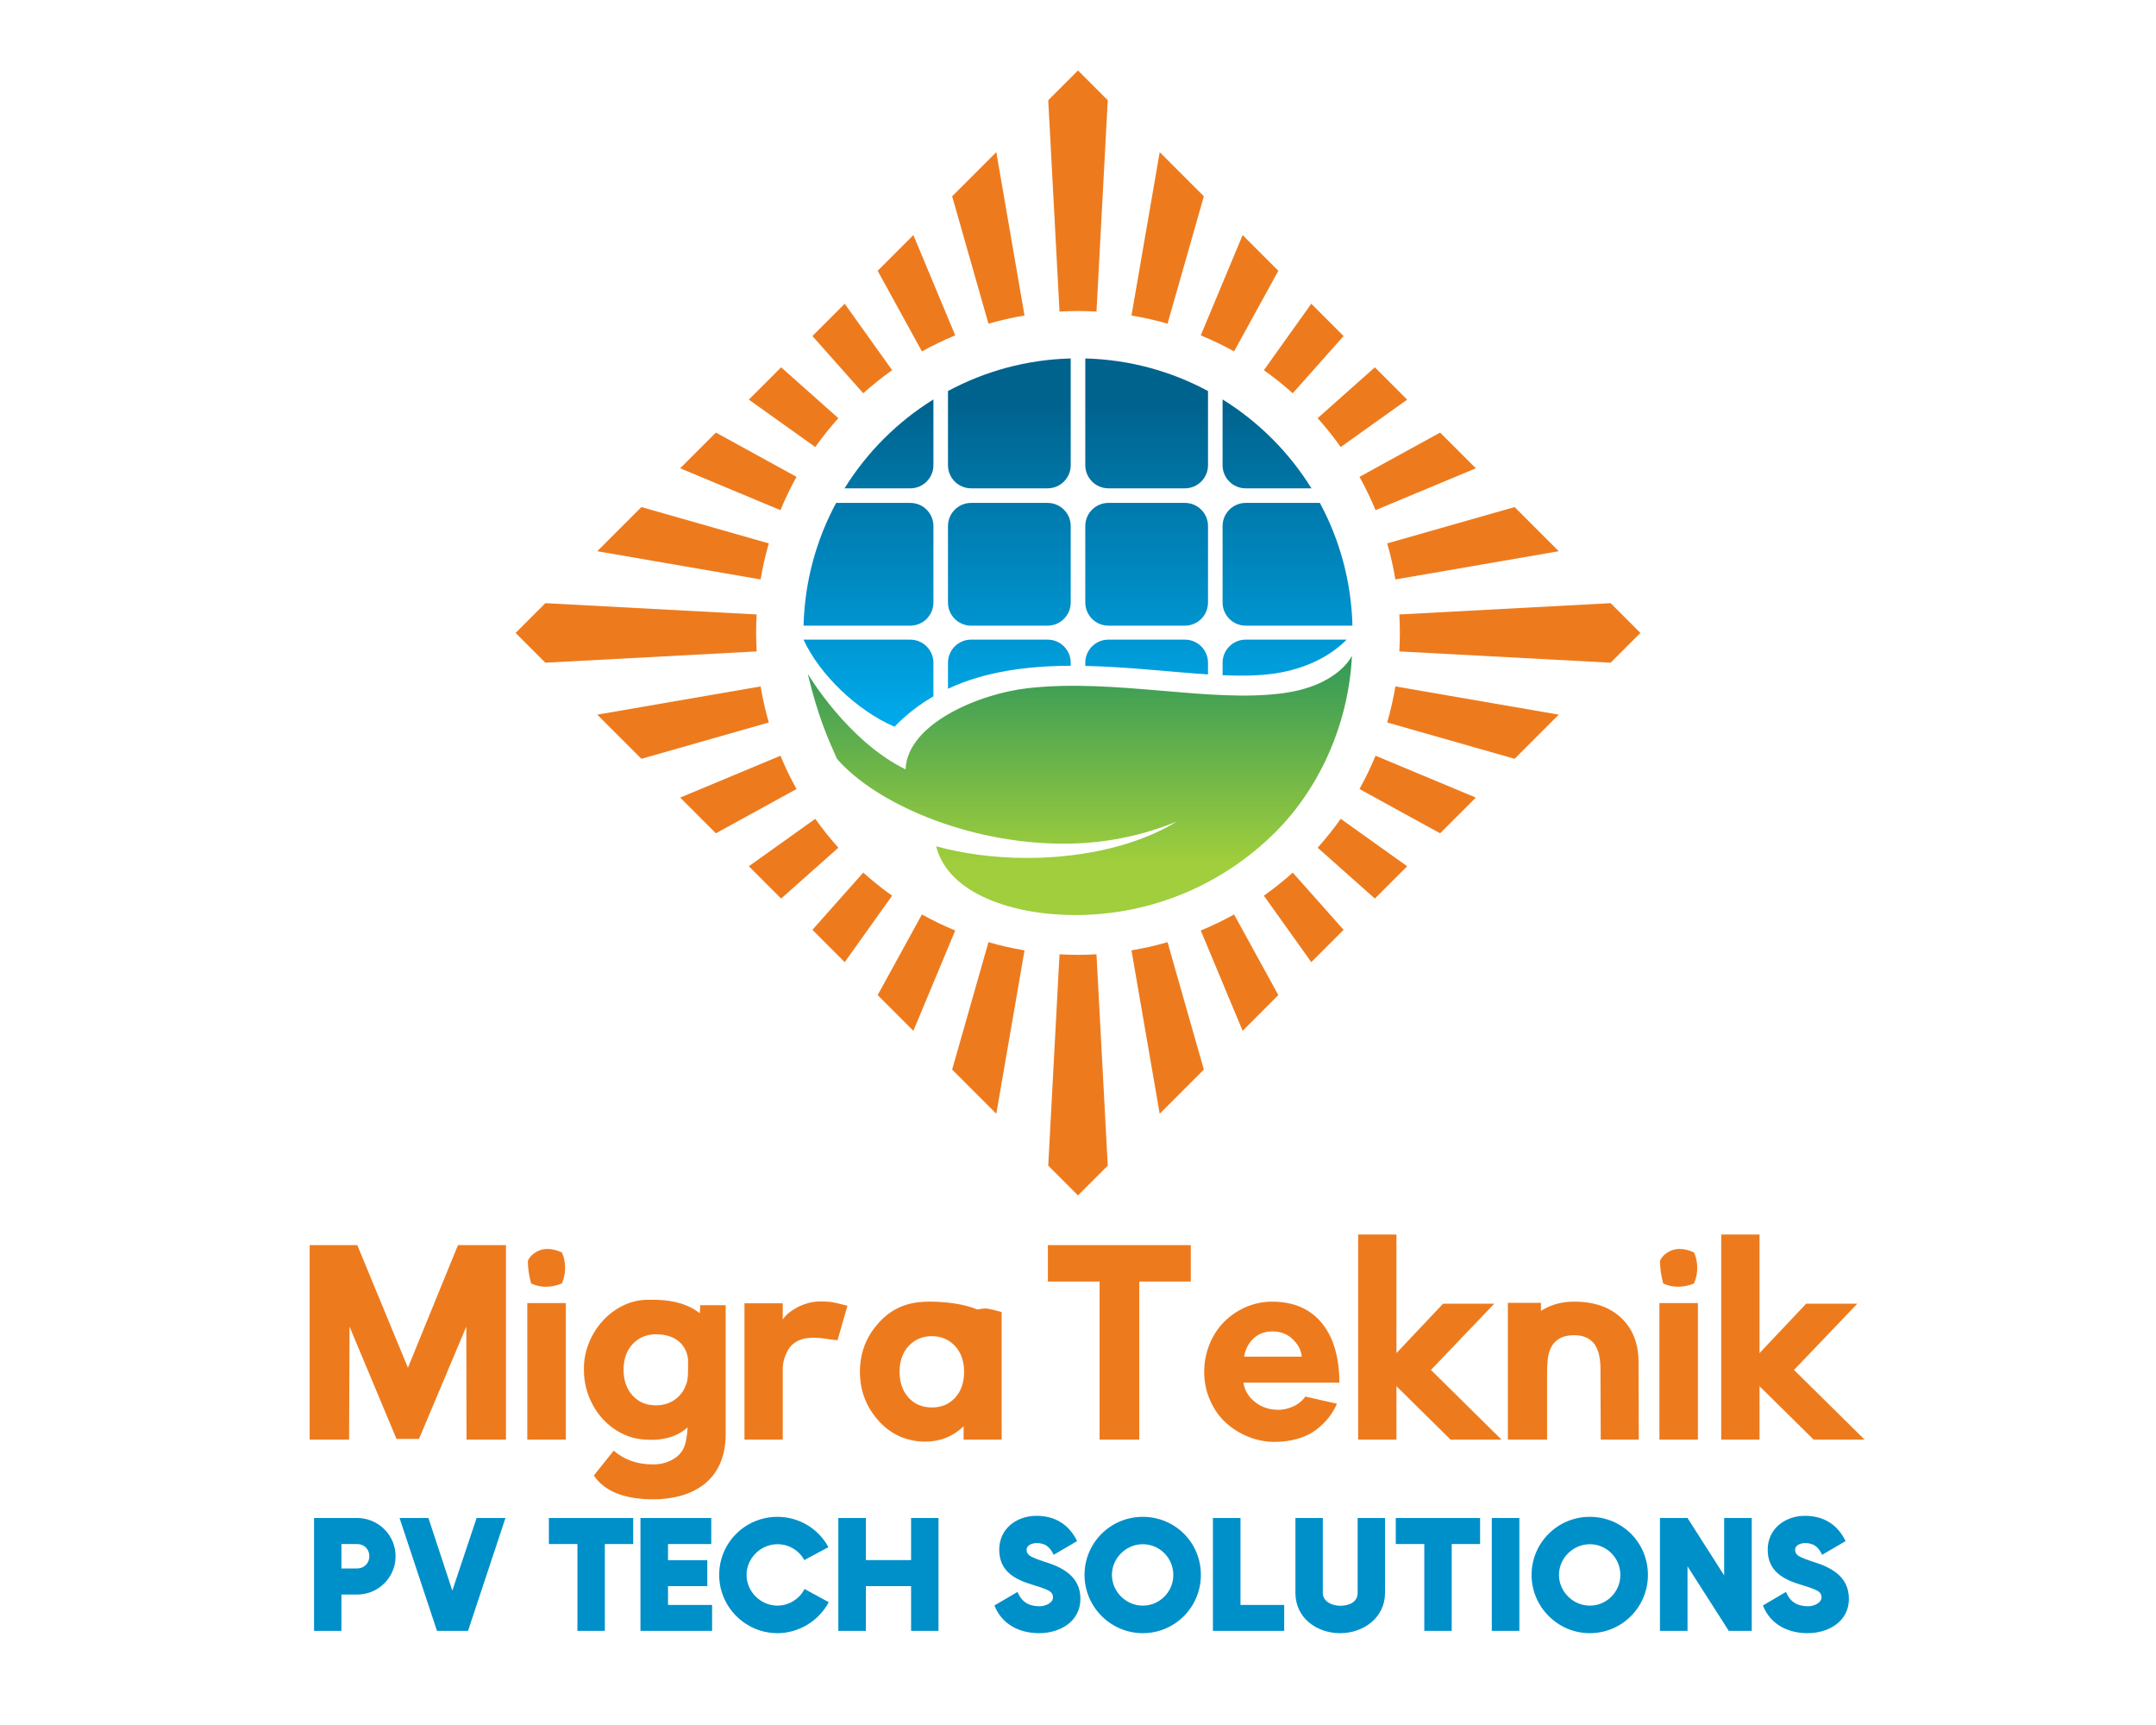 <?xml version="1.0" encoding="UTF-8" standalone="no"?>
<svg xmlns="http://www.w3.org/2000/svg" xmlns:xlink="http://www.w3.org/1999/xlink" version="1.1" width="1280" height="1024" viewBox="0 0 1280 1024" xml:space="preserve">
<desc>Created with Fabric.js 4.4.0</desc>
<defs>
</defs>
<g transform="matrix(1 0 0 1 640 512)" id="background-logo">
<rect style="stroke: none; stroke-width: 0; stroke-dasharray: none; stroke-linecap: butt; stroke-dashoffset: 0; stroke-linejoin: miter; stroke-miterlimit: 4; fill: rgb(255,255,255); fill-opacity: 0; fill-rule: nonzero; opacity: 1;" paint-order="stroke" x="-640" y="-512" rx="0" ry="0" width="1280" height="1024"></rect>
</g>
<g transform="matrix(2.348 0 0 2.348 640 375.726)" id="logo-logo">
<g style="" paint-order="stroke">
		<g transform="matrix(0.393 0 0 -0.393 -111.725 0)">
<path style="stroke: none; stroke-width: 1; stroke-dasharray: none; stroke-linecap: butt; stroke-dashoffset: 0; stroke-linejoin: miter; stroke-miterlimit: 4; fill: rgb(237,123,30); fill-rule: nonzero; opacity: 1;" paint-order="stroke" transform=" translate(77.204, 0)" d="M 0 0 C 0 3.993 0.125 7.956 0.349 11.893 L -135.607 19.15 L -154.757 0 L -135.607 -19.15 L 0.349 -11.894 C 0.125 -7.956 0 -3.993 0 0" stroke-linecap="round"></path>
</g>
		<g transform="matrix(0.393 0 0 -0.393 -57.076 -71.912)">
<path style="stroke: none; stroke-width: 1; stroke-dasharray: none; stroke-linecap: butt; stroke-dashoffset: 0; stroke-linejoin: miter; stroke-miterlimit: 4; fill: rgb(237,123,30); fill-rule: nonzero; opacity: 1;" paint-order="stroke" transform=" translate(25.649, -13.951)" d="M 0 0 L -30.512 42.751 L -51.298 21.964 L -18.583 -14.849 C -12.683 -9.557 -6.482 -4.594 0 0" stroke-linecap="round"></path>
</g>
		<g transform="matrix(0.393 0 0 -0.393 -22.672 -99.868)">
<path style="stroke: none; stroke-width: 1; stroke-dasharray: none; stroke-linecap: butt; stroke-dashoffset: 0; stroke-linejoin: miter; stroke-miterlimit: 4; fill: rgb(237,123,30); fill-rule: nonzero; opacity: 1;" paint-order="stroke" transform=" translate(23.282, -49.915)" d="M 0 0 L -18.157 105.098 L -46.565 76.689 L -23.2 -5.267 C -15.637 -3.08 -7.894 -1.32 0 0" stroke-linecap="round"></path>
</g>
		<g transform="matrix(0.393 0 0 -0.393 -0 -111.725)">
<path style="stroke: none; stroke-width: 1; stroke-dasharray: none; stroke-linecap: butt; stroke-dashoffset: 0; stroke-linejoin: miter; stroke-miterlimit: 4; fill: rgb(237,123,30); fill-rule: nonzero; opacity: 1;" paint-order="stroke" transform=" translate(0, -77.204)" d="M 0 0 C 3.993 0 7.956 -0.125 11.894 -0.349 L 19.15 135.607 L 0 154.758 L -19.15 135.607 L -11.893 -0.349 C -7.956 -0.125 -3.993 0 0 0" stroke-linecap="round"></path>
</g>
		<g transform="matrix(0.393 0 0 -0.393 -71.912 -57.076)">
<path style="stroke: none; stroke-width: 1; stroke-dasharray: none; stroke-linecap: butt; stroke-dashoffset: 0; stroke-linejoin: miter; stroke-miterlimit: 4; fill: rgb(237,123,30); fill-rule: nonzero; opacity: 1;" paint-order="stroke" transform=" translate(28.8, -7.066)" d="M 0 0 L -36.813 32.715 L -57.6 11.929 L -14.849 -18.583 C -10.255 -12.101 -5.292 -5.9 0 0" stroke-linecap="round"></path>
</g>
		<g transform="matrix(0.393 0 0 -0.393 -99.868 -22.672)">
<path style="stroke: none; stroke-width: 1; stroke-dasharray: none; stroke-linecap: butt; stroke-dashoffset: 0; stroke-linejoin: miter; stroke-miterlimit: 4; fill: rgb(237,123,30); fill-rule: nonzero; opacity: 1;" paint-order="stroke" transform=" translate(55.182, -0.083)" d="M 0 0 L -81.957 23.366 L -110.365 -5.043 L -5.267 -23.2 C -3.947 -15.307 -2.187 -7.563 0 0" stroke-linecap="round"></path>
</g>
		<g transform="matrix(0.393 0 0 -0.393 -85.88 -40.849)">
<path style="stroke: none; stroke-width: 1; stroke-dasharray: none; stroke-linecap: butt; stroke-dashoffset: 0; stroke-linejoin: miter; stroke-miterlimit: 4; fill: rgb(237,123,30); fill-rule: nonzero; opacity: 1;" paint-order="stroke" transform=" translate(37.428, -3.529)" d="M 0 0 L -51.878 28.484 L -74.856 5.507 L -10.337 -21.427 C -7.295 -14.061 -3.84 -6.91 0 0" stroke-linecap="round"></path>
</g>
		<g transform="matrix(0.393 0 0 -0.393 -40.849 -85.88)">
<path style="stroke: none; stroke-width: 1; stroke-dasharray: none; stroke-linecap: butt; stroke-dashoffset: 0; stroke-linejoin: miter; stroke-miterlimit: 4; fill: rgb(237,123,30); fill-rule: nonzero; opacity: 1;" paint-order="stroke" transform=" translate(24.956, -27.091)" d="M 0 0 L -26.934 64.519 L -49.912 41.541 L -21.427 -10.337 C -14.518 -6.498 -7.366 -3.042 0 0" stroke-linecap="round"></path>
</g>
		<g transform="matrix(0.393 0 0 -0.393 85.88 -40.849)">
<path style="stroke: none; stroke-width: 1; stroke-dasharray: none; stroke-linecap: butt; stroke-dashoffset: 0; stroke-linejoin: miter; stroke-miterlimit: 4; fill: rgb(237,123,30); fill-rule: nonzero; opacity: 1;" paint-order="stroke" transform=" translate(-27.09, -24.956)" d="M 0 0 L 64.519 26.934 L 41.541 49.912 L -10.338 21.427 C -6.498 14.518 -3.042 7.366 0 0" stroke-linecap="round"></path>
</g>
		<g transform="matrix(0.393 0 0 -0.393 99.868 -22.672)">
<path style="stroke: none; stroke-width: 1; stroke-dasharray: none; stroke-linecap: butt; stroke-dashoffset: 0; stroke-linejoin: miter; stroke-miterlimit: 4; fill: rgb(237,123,30); fill-rule: nonzero; opacity: 1;" paint-order="stroke" transform=" translate(-49.916, -23.283)" d="M 0 0 L 105.099 18.157 L 76.689 46.566 L -5.267 23.2 C -3.08 15.637 -1.319 7.894 0 0" stroke-linecap="round"></path>
</g>
		<g transform="matrix(0.393 0 0 -0.393 71.912 -57.076)">
<path style="stroke: none; stroke-width: 1; stroke-dasharray: none; stroke-linecap: butt; stroke-dashoffset: 0; stroke-linejoin: miter; stroke-miterlimit: 4; fill: rgb(237,123,30); fill-rule: nonzero; opacity: 1;" paint-order="stroke" transform=" translate(-13.95, -25.649)" d="M 0 0 L 42.751 30.512 L 21.964 51.298 L -14.85 18.583 C -9.558 12.683 -4.594 6.482 0 0" stroke-linecap="round"></path>
</g>
		<g transform="matrix(0.393 0 0 -0.393 22.672 -99.868)">
<path style="stroke: none; stroke-width: 1; stroke-dasharray: none; stroke-linecap: butt; stroke-dashoffset: 0; stroke-linejoin: miter; stroke-miterlimit: 4; fill: rgb(237,123,30); fill-rule: nonzero; opacity: 1;" paint-order="stroke" transform=" translate(-0.083, -55.182)" d="M 0 0 L 23.366 81.957 L -5.043 110.365 L -23.199 5.267 C -15.307 3.947 -7.563 2.187 0 0" stroke-linecap="round"></path>
</g>
		<g transform="matrix(0.393 0 0 -0.393 57.076 -71.912)">
<path style="stroke: none; stroke-width: 1; stroke-dasharray: none; stroke-linecap: butt; stroke-dashoffset: 0; stroke-linejoin: miter; stroke-miterlimit: 4; fill: rgb(237,123,30); fill-rule: nonzero; opacity: 1;" paint-order="stroke" transform=" translate(-7.066, -28.8)" d="M 0 0 L 32.715 36.813 L 11.928 57.6 L -18.584 14.849 C -12.102 10.255 -5.9 5.292 0 0" stroke-linecap="round"></path>
</g>
		<g transform="matrix(0.393 0 0 -0.393 40.849 -85.88)">
<path style="stroke: none; stroke-width: 1; stroke-dasharray: none; stroke-linecap: butt; stroke-dashoffset: 0; stroke-linejoin: miter; stroke-miterlimit: 4; fill: rgb(237,123,30); fill-rule: nonzero; opacity: 1;" paint-order="stroke" transform=" translate(-3.528, -37.428)" d="M 0 0 L 28.484 51.878 L 5.507 74.856 L -21.428 10.337 C -14.061 7.295 -6.909 3.84 0 0" stroke-linecap="round"></path>
</g>
		<g transform="matrix(0.393 0 0 -0.393 99.868 22.672)">
<path style="stroke: none; stroke-width: 1; stroke-dasharray: none; stroke-linecap: butt; stroke-dashoffset: 0; stroke-linejoin: miter; stroke-miterlimit: 4; fill: rgb(237,123,30); fill-rule: nonzero; opacity: 1;" paint-order="stroke" transform=" translate(-55.182, 0.084)" d="M 0 0 L 81.956 -23.366 L 110.365 5.043 L 5.267 23.199 C 3.947 15.307 2.187 7.563 0 0" stroke-linecap="round"></path>
</g>
		<g transform="matrix(0.393 0 0 -0.393 71.912 57.076)">
<path style="stroke: none; stroke-width: 1; stroke-dasharray: none; stroke-linecap: butt; stroke-dashoffset: 0; stroke-linejoin: miter; stroke-miterlimit: 4; fill: rgb(237,123,30); fill-rule: nonzero; opacity: 1;" paint-order="stroke" transform=" translate(-28.8, 7.066)" d="M 0 0 L 36.813 -32.715 L 57.601 -11.928 L 14.85 18.584 C 10.256 12.102 5.292 5.901 0 0" stroke-linecap="round"></path>
</g>
		<g transform="matrix(0.393 0 0 -0.393 22.672 99.868)">
<path style="stroke: none; stroke-width: 1; stroke-dasharray: none; stroke-linecap: butt; stroke-dashoffset: 0; stroke-linejoin: miter; stroke-miterlimit: 4; fill: rgb(237,123,30); fill-rule: nonzero; opacity: 1;" paint-order="stroke" transform=" translate(-23.282, 49.916)" d="M 0 0 L 18.156 -105.099 L 46.565 -76.689 L 23.199 5.267 C 15.636 3.08 7.893 1.319 0 0" stroke-linecap="round"></path>
</g>
		<g transform="matrix(0.393 0 0 -0.393 40.849 85.88)">
<path style="stroke: none; stroke-width: 1; stroke-dasharray: none; stroke-linecap: butt; stroke-dashoffset: 0; stroke-linejoin: miter; stroke-miterlimit: 4; fill: rgb(237,123,30); fill-rule: nonzero; opacity: 1;" paint-order="stroke" transform=" translate(-24.956, 27.091)" d="M 0 0 L 26.935 -64.519 L 49.912 -41.541 L 21.428 10.338 C 14.519 6.498 7.367 3.042 0 0" stroke-linecap="round"></path>
</g>
		<g transform="matrix(0.393 0 0 -0.393 57.076 71.911)">
<path style="stroke: none; stroke-width: 1; stroke-dasharray: none; stroke-linecap: butt; stroke-dashoffset: 0; stroke-linejoin: miter; stroke-miterlimit: 4; fill: rgb(237,123,30); fill-rule: nonzero; opacity: 1;" paint-order="stroke" transform=" translate(-25.649, 13.95)" d="M 0 0 L 30.512 -42.75 L 51.299 -21.964 L 18.584 14.85 C 12.684 9.558 6.482 4.595 0 0" stroke-linecap="round"></path>
</g>
		<g transform="matrix(0.393 0 0 -0.393 111.725 0)">
<path style="stroke: none; stroke-width: 1; stroke-dasharray: none; stroke-linecap: butt; stroke-dashoffset: 0; stroke-linejoin: miter; stroke-miterlimit: 4; fill: rgb(237,123,30); fill-rule: nonzero; opacity: 1;" paint-order="stroke" transform=" translate(58.403, 19.151)" d="M 0 0 L -135.956 -7.257 C -135.732 -11.194 -135.607 -15.158 -135.607 -19.15 C -135.607 -23.144 -135.732 -27.106 -135.956 -31.044 L 0 -38.301 L 19.15 -19.15 Z" stroke-linecap="round"></path>
</g>
		<g transform="matrix(0.393 0 0 -0.393 85.88 40.849)">
<path style="stroke: none; stroke-width: 1; stroke-dasharray: none; stroke-linecap: butt; stroke-dashoffset: 0; stroke-linejoin: miter; stroke-miterlimit: 4; fill: rgb(237,123,30); fill-rule: nonzero; opacity: 1;" paint-order="stroke" transform=" translate(-37.428, 3.528)" d="M 0 0 L 51.879 -28.484 L 74.856 -5.507 L 10.338 21.428 C 7.296 14.061 3.84 6.91 0 0" stroke-linecap="round"></path>
</g>
		<g transform="matrix(0.393 0 0 -0.393 -99.868 22.672)">
<path style="stroke: none; stroke-width: 1; stroke-dasharray: none; stroke-linecap: butt; stroke-dashoffset: 0; stroke-linejoin: miter; stroke-miterlimit: 4; fill: rgb(237,123,30); fill-rule: nonzero; opacity: 1;" paint-order="stroke" transform=" translate(49.915, 23.282)" d="M 0 0 L -105.098 -18.156 L -76.689 -46.565 L 5.267 -23.199 C 3.08 -15.636 1.32 -7.893 0 0" stroke-linecap="round"></path>
</g>
		<g transform="matrix(0.393 0 0 -0.393 -71.912 57.076)">
<path style="stroke: none; stroke-width: 1; stroke-dasharray: none; stroke-linecap: butt; stroke-dashoffset: 0; stroke-linejoin: miter; stroke-miterlimit: 4; fill: rgb(237,123,30); fill-rule: nonzero; opacity: 1;" paint-order="stroke" transform=" translate(13.951, 25.649)" d="M 0 0 L -42.751 -30.512 L -21.964 -51.299 L 14.849 -18.584 C 9.557 -12.684 4.594 -6.482 0 0" stroke-linecap="round"></path>
</g>
		<g transform="matrix(0.393 0 0 -0.393 -0 111.725)">
<path style="stroke: none; stroke-width: 1; stroke-dasharray: none; stroke-linecap: butt; stroke-dashoffset: 0; stroke-linejoin: miter; stroke-miterlimit: 4; fill: rgb(237,123,30); fill-rule: nonzero; opacity: 1;" paint-order="stroke" transform=" translate(0, 77.205)" d="M 0 0 C -3.993 0 -7.956 0.125 -11.893 0.349 L -19.15 -135.607 L 0 -154.758 L 19.15 -135.607 L 11.894 0.349 C 7.956 0.125 3.993 0 0 0" stroke-linecap="round"></path>
</g>
		<g transform="matrix(0.393 0 0 -0.393 -85.88 40.849)">
<path style="stroke: none; stroke-width: 1; stroke-dasharray: none; stroke-linecap: butt; stroke-dashoffset: 0; stroke-linejoin: miter; stroke-miterlimit: 4; fill: rgb(237,123,30); fill-rule: nonzero; opacity: 1;" paint-order="stroke" transform=" translate(27.091, 24.956)" d="M 0 0 L -64.519 -26.935 L -41.541 -49.912 L 10.337 -21.428 C 6.498 -14.518 3.042 -7.367 0 0" stroke-linecap="round"></path>
</g>
		<g transform="matrix(0.393 0 0 -0.393 -57.076 71.912)">
<path style="stroke: none; stroke-width: 1; stroke-dasharray: none; stroke-linecap: butt; stroke-dashoffset: 0; stroke-linejoin: miter; stroke-miterlimit: 4; fill: rgb(237,123,30); fill-rule: nonzero; opacity: 1;" paint-order="stroke" transform=" translate(7.066, 28.8)" d="M 0 0 L -32.715 -36.813 L -11.929 -57.6 L 18.583 -14.85 C 12.101 -10.255 5.9 -5.292 0 0" stroke-linecap="round"></path>
</g>
		<g transform="matrix(0.393 0 0 -0.393 -22.672 99.868)">
<path style="stroke: none; stroke-width: 1; stroke-dasharray: none; stroke-linecap: butt; stroke-dashoffset: 0; stroke-linejoin: miter; stroke-miterlimit: 4; fill: rgb(237,123,30); fill-rule: nonzero; opacity: 1;" paint-order="stroke" transform=" translate(0.082, 55.182)" d="M 0 0 L -23.365 -81.956 L 5.043 -110.365 L 23.2 -5.267 C 15.307 -3.947 7.563 -2.187 0 0" stroke-linecap="round"></path>
</g>
		<g transform="matrix(0.393 0 0 -0.393 -40.849 85.88)">
<path style="stroke: none; stroke-width: 1; stroke-dasharray: none; stroke-linecap: butt; stroke-dashoffset: 0; stroke-linejoin: miter; stroke-miterlimit: 4; fill: rgb(237,123,30); fill-rule: nonzero; opacity: 1;" paint-order="stroke" transform=" translate(3.529, 37.428)" d="M 0 0 L -28.485 -51.879 L -5.507 -74.856 L 21.427 -10.338 C 14.061 -7.296 6.909 -3.841 0 0" stroke-linecap="round"></path>
</g>
		<g transform="matrix(0.393 0 0 -0.393 52.251 6.24)">
<linearGradient id="SVGID_30_14_14_729978" gradientUnits="userSpaceOnUse" gradientTransform="matrix(0 240.967 240.967 0 632.845 405.896)" x1="0" y1="0" x2="1" y2="0">
<stop offset="0%" style="stop-color:rgb(0,182,252);stop-opacity: 1"></stop>
<stop offset="100%" style="stop-color:rgb(0,99,142);stop-opacity: 1"></stop>
</linearGradient>
<path style="stroke: none; stroke-width: 1; stroke-dasharray: none; stroke-linecap: butt; stroke-dashoffset: 0; stroke-linejoin: miter; stroke-miterlimit: 4; fill: url(#SVGID_30_14_14_729978); fill-rule: nonzero; opacity: 1;" paint-order="stroke" transform=" translate(-632.845, -484.134)" d="M 607.802 495.711 C 599.582 495.711 592.918 489.047 592.918 480.825 L 592.918 480.825 L 592.918 472.837 C 606.757 472.247 619.371 472.491 630.127 474.527 L 630.127 474.527 C 650.292 478.344 663.783 486.728 672.772 495.711 L 672.772 495.711 z" stroke-linecap="round"></path>
</g>
		<g transform="matrix(0.393 0 0 -0.393 17.359 -52.977)">
<linearGradient id="SVGID_31_15_15_729979" gradientUnits="userSpaceOnUse" gradientTransform="matrix(0 240.967 240.967 0 544.134 405.896)" x1="0" y1="0" x2="1" y2="0">
<stop offset="0%" style="stop-color:rgb(0,182,252);stop-opacity: 1"></stop>
<stop offset="100%" style="stop-color:rgb(0,99,142);stop-opacity: 1"></stop>
</linearGradient>
<path style="stroke: none; stroke-width: 1; stroke-dasharray: none; stroke-linecap: butt; stroke-dashoffset: 0; stroke-linejoin: miter; stroke-miterlimit: 4; fill: url(#SVGID_31_15_15_729979); fill-rule: nonzero; opacity: 1;" paint-order="stroke" transform=" translate(-544.134, -634.693)" d="M 504.652 607.802 C 504.652 599.581 511.316 592.916 519.537 592.916 L 519.537 592.916 L 568.73 592.916 C 576.95 592.916 583.615 599.581 583.615 607.802 L 583.615 607.802 L 583.615 655.504 C 560.006 668.226 533.172 675.732 504.652 676.47 L 504.652 676.47 z" stroke-linecap="round"></path>
</g>
		<g transform="matrix(0.393 0 0 -0.393 47.794 -47.794)">
<linearGradient id="SVGID_32_16_16_729980" gradientUnits="userSpaceOnUse" gradientTransform="matrix(0 240.967 240.967 0 621.516 405.896)" x1="0" y1="0" x2="1" y2="0">
<stop offset="0%" style="stop-color:rgb(0,182,252);stop-opacity: 1"></stop>
<stop offset="100%" style="stop-color:rgb(0,99,142);stop-opacity: 1"></stop>
</linearGradient>
<path style="stroke: none; stroke-width: 1; stroke-dasharray: none; stroke-linecap: butt; stroke-dashoffset: 0; stroke-linejoin: miter; stroke-miterlimit: 4; fill: url(#SVGID_32_16_16_729980); fill-rule: nonzero; opacity: 1;" paint-order="stroke" transform=" translate(-621.515, -621.514)" d="M 592.918 607.802 C 592.918 599.581 599.582 592.916 607.802 592.916 L 607.802 592.916 L 650.113 592.916 C 635.726 616.113 616.113 635.725 592.918 650.113 L 592.918 650.113 z" stroke-linecap="round"></path>
</g>
		<g transform="matrix(0.393 0 0 -0.393 17.359 6.087)">
<linearGradient id="SVGID_33_17_17_729981" gradientUnits="userSpaceOnUse" gradientTransform="matrix(0 240.967 240.967 0 544.134 405.896)" x1="0" y1="0" x2="1" y2="0">
<stop offset="0%" style="stop-color:rgb(0,182,252);stop-opacity: 1"></stop>
<stop offset="100%" style="stop-color:rgb(0,99,142);stop-opacity: 1"></stop>
</linearGradient>
<path style="stroke: none; stroke-width: 1; stroke-dasharray: none; stroke-linecap: butt; stroke-dashoffset: 0; stroke-linejoin: miter; stroke-miterlimit: 4; fill: url(#SVGID_33_17_17_729981); fill-rule: nonzero; opacity: 1;" paint-order="stroke" transform=" translate(-544.134, -484.524)" d="M 519.537 495.711 C 511.316 495.711 504.652 489.047 504.652 480.825 L 504.652 480.825 L 504.652 478.796 C 532.098 478.214 559.41 474.88 583.615 473.338 L 583.615 473.338 L 583.615 480.825 C 583.615 489.047 576.95 495.711 568.73 495.711 L 568.73 495.711 z" stroke-linecap="round"></path>
</g>
		<g transform="matrix(0.393 0 0 -0.393 52.978 -17.358)">
<linearGradient id="SVGID_34_18_18_729982" gradientUnits="userSpaceOnUse" gradientTransform="matrix(0 240.967 240.967 0 634.694 405.896)" x1="0" y1="0" x2="1" y2="0">
<stop offset="0%" style="stop-color:rgb(0,182,252);stop-opacity: 1"></stop>
<stop offset="100%" style="stop-color:rgb(0,99,142);stop-opacity: 1"></stop>
</linearGradient>
<path style="stroke: none; stroke-width: 1; stroke-dasharray: none; stroke-linecap: butt; stroke-dashoffset: 0; stroke-linejoin: miter; stroke-miterlimit: 4; fill: url(#SVGID_34_18_18_729982); fill-rule: nonzero; opacity: 1;" paint-order="stroke" transform=" translate(-634.695, -544.133)" d="M 607.802 583.614 C 599.582 583.614 592.918 576.949 592.918 568.729 L 592.918 568.729 L 592.918 519.537 C 592.918 511.315 599.582 504.652 607.802 504.652 L 607.802 504.652 L 676.471 504.652 C 675.733 533.172 668.227 560.005 655.506 583.614 L 655.506 583.614 z" stroke-linecap="round"></path>
</g>
		<g transform="matrix(0.393 0 0 -0.393 17.359 -17.358)">
<linearGradient id="SVGID_35_19_19_729983" gradientUnits="userSpaceOnUse" gradientTransform="matrix(0 240.967 240.967 0 544.134 405.896)" x1="0" y1="0" x2="1" y2="0">
<stop offset="0%" style="stop-color:rgb(0,182,252);stop-opacity: 1"></stop>
<stop offset="100%" style="stop-color:rgb(0,99,142);stop-opacity: 1"></stop>
</linearGradient>
<path style="stroke: none; stroke-width: 1; stroke-dasharray: none; stroke-linecap: butt; stroke-dashoffset: 0; stroke-linejoin: miter; stroke-miterlimit: 4; fill: url(#SVGID_35_19_19_729983); fill-rule: nonzero; opacity: 1;" paint-order="stroke" transform=" translate(-544.134, -544.133)" d="M 519.537 583.614 C 511.316 583.614 504.652 576.949 504.652 568.729 L 504.652 568.729 L 504.652 519.537 C 504.652 511.315 511.316 504.652 519.537 504.652 L 519.537 504.652 L 568.73 504.652 C 576.95 504.652 583.615 511.315 583.615 519.537 L 583.615 519.537 L 583.615 568.729 C 583.615 576.949 576.95 583.614 568.73 583.614 L 568.73 583.614 z" stroke-linecap="round"></path>
</g>
		<g transform="matrix(0.393 0 0 -0.393 -52.977 -17.358)">
<linearGradient id="SVGID_36_20_20_729984" gradientUnits="userSpaceOnUse" gradientTransform="matrix(0 240.967 240.967 0 365.308 405.896)" x1="0" y1="0" x2="1" y2="0">
<stop offset="0%" style="stop-color:rgb(0,182,252);stop-opacity: 1"></stop>
<stop offset="100%" style="stop-color:rgb(0,99,142);stop-opacity: 1"></stop>
</linearGradient>
<path style="stroke: none; stroke-width: 1; stroke-dasharray: none; stroke-linecap: butt; stroke-dashoffset: 0; stroke-linejoin: miter; stroke-miterlimit: 4; fill: url(#SVGID_36_20_20_729984); fill-rule: nonzero; opacity: 1;" paint-order="stroke" transform=" translate(-365.308, -544.133)" d="M 344.496 583.614 C 331.775 560.005 324.269 533.172 323.531 504.652 L 323.531 504.652 L 392.198 504.652 C 400.419 504.652 407.084 511.315 407.084 519.537 L 407.084 519.537 L 407.084 568.729 C 407.084 576.949 400.419 583.614 392.198 583.614 L 392.198 583.614 z" stroke-linecap="round"></path>
</g>
		<g transform="matrix(0.393 0 0 -0.393 -47.794 -47.794)">
<linearGradient id="SVGID_37_21_21_729985" gradientUnits="userSpaceOnUse" gradientTransform="matrix(0 240.967 240.967 0 378.486 405.896)" x1="0" y1="0" x2="1" y2="0">
<stop offset="0%" style="stop-color:rgb(0,182,252);stop-opacity: 1"></stop>
<stop offset="100%" style="stop-color:rgb(0,99,142);stop-opacity: 1"></stop>
</linearGradient>
<path style="stroke: none; stroke-width: 1; stroke-dasharray: none; stroke-linecap: butt; stroke-dashoffset: 0; stroke-linejoin: miter; stroke-miterlimit: 4; fill: url(#SVGID_37_21_21_729985); fill-rule: nonzero; opacity: 1;" paint-order="stroke" transform=" translate(-378.486, -621.514)" d="M 349.888 592.916 L 392.198 592.916 C 400.419 592.916 407.084 599.581 407.084 607.802 L 407.084 607.802 L 407.084 650.113 C 383.888 635.725 364.277 616.113 349.888 592.916" stroke-linecap="round"></path>
</g>
		<g transform="matrix(0.393 0 0 -0.393 -52.979 12.707)">
<linearGradient id="SVGID_38_22_22_729986" gradientUnits="userSpaceOnUse" gradientTransform="matrix(0 240.967 240.967 0 365.304 405.896)" x1="0" y1="0" x2="1" y2="0">
<stop offset="0%" style="stop-color:rgb(0,182,252);stop-opacity: 1"></stop>
<stop offset="100%" style="stop-color:rgb(0,99,142);stop-opacity: 1"></stop>
</linearGradient>
<path style="stroke: none; stroke-width: 1; stroke-dasharray: none; stroke-linecap: butt; stroke-dashoffset: 0; stroke-linejoin: miter; stroke-miterlimit: 4; fill: url(#SVGID_38_22_22_729986); fill-rule: nonzero; opacity: 1;" paint-order="stroke" transform=" translate(-365.304, -467.692)" d="M 323.525 495.711 C 333.879 473.145 357.987 450.103 382.04 439.673 L 382.04 439.673 C 389.733 447.636 398.144 454.057 407.084 459.234 L 407.084 459.234 L 407.084 480.825 C 407.084 489.047 400.419 495.711 392.198 495.711 L 392.198 495.711 z" stroke-linecap="round"></path>
</g>
		<g transform="matrix(0.393 0 0 -0.393 -17.358 -52.977)">
<linearGradient id="SVGID_39_23_23_729987" gradientUnits="userSpaceOnUse" gradientTransform="matrix(0 240.967 240.967 0 455.868 405.896)" x1="0" y1="0" x2="1" y2="0">
<stop offset="0%" style="stop-color:rgb(0,182,252);stop-opacity: 1"></stop>
<stop offset="100%" style="stop-color:rgb(0,99,142);stop-opacity: 1"></stop>
</linearGradient>
<path style="stroke: none; stroke-width: 1; stroke-dasharray: none; stroke-linecap: butt; stroke-dashoffset: 0; stroke-linejoin: miter; stroke-miterlimit: 4; fill: url(#SVGID_39_23_23_729987); fill-rule: nonzero; opacity: 1;" paint-order="stroke" transform=" translate(-455.868, -634.693)" d="M 416.387 655.504 L 416.387 607.802 C 416.387 599.581 423.05 592.916 431.272 592.916 L 431.272 592.916 L 480.464 592.916 C 488.685 592.916 495.349 599.581 495.349 607.802 L 495.349 607.802 L 495.349 676.47 C 466.83 675.732 439.996 668.226 416.387 655.504" stroke-linecap="round"></path>
</g>
		<g transform="matrix(0.393 0 0 -0.393 -17.358 -17.358)">
<linearGradient id="SVGID_40_24_24_729988" gradientUnits="userSpaceOnUse" gradientTransform="matrix(0 240.967 240.967 0 455.868 405.896)" x1="0" y1="0" x2="1" y2="0">
<stop offset="0%" style="stop-color:rgb(0,182,252);stop-opacity: 1"></stop>
<stop offset="100%" style="stop-color:rgb(0,99,142);stop-opacity: 1"></stop>
</linearGradient>
<path style="stroke: none; stroke-width: 1; stroke-dasharray: none; stroke-linecap: butt; stroke-dashoffset: 0; stroke-linejoin: miter; stroke-miterlimit: 4; fill: url(#SVGID_40_24_24_729988); fill-rule: nonzero; opacity: 1;" paint-order="stroke" transform=" translate(-455.868, -544.133)" d="M 431.272 583.614 C 423.05 583.614 416.387 576.949 416.387 568.729 L 416.387 568.729 L 416.387 519.537 C 416.387 511.315 423.05 504.652 431.272 504.652 L 431.272 504.652 L 480.464 504.652 C 488.685 504.652 495.349 511.315 495.349 519.537 L 495.349 519.537 L 495.349 568.729 C 495.349 576.949 488.685 583.614 480.464 583.614 L 480.464 583.614 z" stroke-linecap="round"></path>
</g>
		<g transform="matrix(0.393 0 0 -0.393 -17.358 7.904)">
<linearGradient id="SVGID_41_25_25_729989" gradientUnits="userSpaceOnUse" gradientTransform="matrix(0 240.967 240.967 0 455.868 405.896)" x1="0" y1="0" x2="1" y2="0">
<stop offset="0%" style="stop-color:rgb(0,182,252);stop-opacity: 1"></stop>
<stop offset="100%" style="stop-color:rgb(0,99,142);stop-opacity: 1"></stop>
</linearGradient>
<path style="stroke: none; stroke-width: 1; stroke-dasharray: none; stroke-linecap: butt; stroke-dashoffset: 0; stroke-linejoin: miter; stroke-miterlimit: 4; fill: url(#SVGID_41_25_25_729989); fill-rule: nonzero; opacity: 1;" paint-order="stroke" transform=" translate(-455.868, -479.905)" d="M 431.272 495.711 C 423.05 495.711 416.387 489.047 416.387 480.825 L 416.387 480.825 L 416.387 464.099 C 440.488 475.385 467.813 478.785 495.349 478.884 L 495.349 478.884 L 495.349 480.825 C 495.349 489.047 488.685 495.711 480.464 495.711 L 480.464 495.711 z" stroke-linecap="round"></path>
</g>
		<g transform="matrix(0.393 0 0 -0.393 0.471 38.532)">
<linearGradient id="SVGID_42_26_26_729990" gradientUnits="userSpaceOnUse" gradientTransform="matrix(0 -138.084 -138.084 0 501.198 490.363)" x1="0" y1="0" x2="1" y2="0">
<stop offset="0%" style="stop-color:rgb(45,150,90);stop-opacity: 1"></stop>
<stop offset="100%" style="stop-color:rgb(160,206,60);stop-opacity: 1"></stop>
</linearGradient>
<path style="stroke: none; stroke-width: 1; stroke-dasharray: none; stroke-linecap: butt; stroke-dashoffset: 0; stroke-linejoin: miter; stroke-miterlimit: 4; fill: url(#SVGID_42_26_26_729990); fill-rule: nonzero; opacity: 1;" paint-order="stroke" transform=" translate(-501.198, -402.034)" d="M 631.799 461.3 C 608.233 458.14 581.35 460.535 553.317 462.93 L 553.317 462.93 C 525.17 465.335 495.863 467.741 467.59 464.522 L 467.59 464.522 C 436.049 460.932 390.104 441.5 389.061 412.302 L 389.061 412.302 C 351.518 430.675 326.144 473.776 326.144 473.776 L 326.144 473.776 C 332.576 446.779 338.809 432.805 344.914 419.098 L 344.914 419.098 C 369.389 390.86 428.347 364.493 491.017 364.493 L 491.017 364.493 C 516.716 364.493 541.224 369.576 563.606 378.773 L 563.606 378.773 C 540.583 364.451 505.957 355.331 467.221 355.331 L 467.221 355.331 C 446.096 355.331 426.193 358.045 408.724 362.833 L 408.724 362.833 C 416.517 331.94 458.738 318.59 498.107 318.59 L 498.107 318.59 C 548.186 318.59 593.55 338.767 626.515 371.435 L 626.515 371.435 C 656.297 400.947 674.264 443.032 676.253 485.479 L 676.253 485.479 C 676.253 485.479 667.844 466.133 631.799 461.3" stroke-linecap="round"></path>
</g>
</g>
</g>
<g transform="matrix(1.921 0 0 1.921 645.418 811.436)" id="text-logo">
<g style="" paint-order="stroke">
		<g transform="matrix(1 0 0 1 -5.684342e-14 0)" id="text-logo-path-0">
<path style="stroke: none; stroke-width: 0; stroke-dasharray: none; stroke-linecap: butt; stroke-dashoffset: 0; stroke-linejoin: miter; stroke-miterlimit: 4; fill: rgb(237,123,30); fill-rule: nonzero; opacity: 1;" paint-order="stroke" transform=" translate(-244.45, 22.46)" d="M 4.17 0 L 16.36 0 L 16.5 -34.9 L 31.01 -0.21 L 37.96 -0.21 L 52.58 -34.9 L 52.65 0 L 64.84 0 L 64.84 -60.1 L 50.01 -60.1 L 34.54 -22.21 L 18.89 -60.1 L 4.17 -60.1 Z M 71.43 0 L 83.34 0 L 83.34 -42.2 L 71.43 -42.2 Z M 71.61 -55.25 C 71.61 -53.04 71.93 -50.72 72.61 -48.26 C 74.03 -47.59 75.53 -47.23 77.13 -47.23 C 78.88 -47.23 80.56 -47.59 82.13 -48.26 C 82.8 -49.8 83.12 -51.4 83.12 -53.07 C 83.12 -54.79 82.8 -56.35 82.13 -57.82 C 80.59 -58.56 79.1 -58.92 77.6 -58.92 C 76.28 -58.92 75.07 -58.56 73.96 -57.85 C 72.82 -57.14 72.04 -56.28 71.61 -55.25 Z M 88.93 -21.6 C 88.93 -17.89 89.75 -14.44 91.43 -11.19 C 93.07 -7.95 95.35 -5.35 98.27 -3.31 C 101.19 -1.28 104.4 -0.18 107.93 0 C 108.47 0.04 109.29 0.07 110.39 0.07 C 114.78 -0.07 118.3 -1.35 120.98 -3.78 C 120.87 -2.1 120.73 -0.89 120.55 -0.07 C 120.16 2.5 119.02 4.42 117.09 5.7 C 115.17 6.95 113.03 7.63 110.64 7.66 L 110.07 7.66 C 105.44 7.66 101.44 6.24 98.13 3.42 L 92 11.09 C 95.28 16 101.44 18.46 110.53 18.46 C 122.55 18.36 132.74 12.73 132.74 -1.68 L 132.74 -41.53 L 124.86 -41.53 C 124.86 -40.53 124.83 -39.71 124.72 -39.07 C 121.44 -41.67 117.02 -43.02 111.5 -43.2 L 107.93 -43.2 C 97.42 -42.7 88.72 -32.54 88.93 -21.6 Z M 101.19 -21.6 C 101.19 -24.88 102.12 -27.52 104.01 -29.55 C 105.9 -31.55 108.29 -32.54 111.21 -32.54 C 116.95 -32.54 120.3 -29.66 121.05 -25.34 C 121.08 -25.06 121.12 -24.63 121.12 -24.1 L 121.12 -21.32 C 121.12 -20.35 121.05 -19.35 120.91 -18.39 C 120.37 -16 119.23 -14.08 117.48 -12.69 C 115.74 -11.3 113.63 -10.59 111.21 -10.59 C 108.22 -10.59 105.79 -11.58 103.98 -13.62 C 102.12 -15.65 101.19 -18.29 101.19 -21.6 Z M 138.55 0 L 150.38 0 L 150.38 -21.81 C 150.38 -23.63 150.85 -25.49 151.88 -27.45 C 152.88 -29.41 154.98 -30.94 157.69 -31.33 C 158.37 -31.44 159.08 -31.47 159.87 -31.47 C 161.26 -31.47 162.86 -31.33 164.68 -31.01 C 166.07 -30.83 166.92 -30.73 167.32 -30.73 L 170.38 -41.38 C 169.99 -41.38 167.64 -42.17 165.14 -42.56 C 163.75 -42.67 162.57 -42.7 161.61 -42.7 C 159.26 -42.6 157.01 -41.99 154.84 -40.85 C 152.67 -39.67 151.2 -38.42 150.38 -37.07 L 150.38 -42.13 L 138.55 -42.13 Z M 179.54 -6.34 C 183.07 -2.17 187.49 0.11 192.77 0.57 C 193.3 0.61 193.8 0.64 194.3 0.64 C 198.97 0.64 202.96 -0.93 206.27 -4.1 L 206.27 0 L 218.04 0 L 218.04 -39.42 C 216.43 -39.89 214.83 -40.28 213.3 -40.53 L 213.08 -40.53 C 212.62 -40.53 211.76 -40.42 210.52 -40.21 C 208.45 -41.06 206.03 -41.7 203.25 -42.1 C 200.75 -42.45 198.4 -42.63 196.22 -42.63 L 195.47 -42.63 C 194.76 -42.63 193.87 -42.6 192.77 -42.49 C 187.53 -42.02 183.11 -39.74 179.58 -35.57 C 176.01 -31.4 174.23 -26.56 174.23 -20.96 C 174.23 -15.36 176.01 -10.52 179.54 -6.34 Z M 186.49 -20.96 C 186.49 -24.24 187.42 -26.91 189.31 -28.94 C 191.2 -30.98 193.59 -31.97 196.51 -31.97 C 199.4 -31.94 201.78 -30.9 203.64 -28.91 C 205.49 -26.88 206.42 -24.24 206.42 -20.96 L 206.42 -20.75 C 206.38 -17.5 205.46 -14.9 203.64 -12.94 C 201.82 -10.94 199.43 -9.94 196.51 -9.94 C 193.51 -9.94 191.09 -10.94 189.27 -12.97 C 187.42 -15.01 186.49 -17.64 186.49 -20.96 Z M 232.33 -48.83 L 248.3 -48.83 L 248.3 0 L 260.56 0 L 260.56 -48.83 L 276.49 -48.83 L 276.49 -60.1 L 232.33 -60.1 Z M 280.63 -20.96 C 280.63 -17.72 281.27 -14.72 282.52 -11.98 C 283.77 -9.2 285.41 -6.92 287.44 -5.1 C 291.54 -1.46 296.92 0.71 302.34 0.71 C 307.72 0.71 312.35 -0.75 315.38 -3.14 C 318.41 -5.52 320.34 -8.06 321.66 -11.09 L 311.89 -13.3 C 310.86 -11.83 309.43 -10.76 307.68 -10.05 C 306.29 -9.48 304.9 -9.2 303.44 -9.2 C 303.05 -9.2 302.66 -9.23 302.27 -9.27 C 299.88 -9.48 297.77 -10.37 295.99 -11.91 C 294.17 -13.44 293.1 -15.36 292.75 -17.61 L 322.4 -17.61 C 322.4 -25.45 320.59 -31.58 316.99 -36 C 313.39 -40.42 308.22 -42.63 301.52 -42.63 C 296.13 -42.63 290.93 -40.39 287.08 -36.68 C 283.2 -32.94 280.63 -27.23 280.63 -20.96 Z M 310.78 -25.63 L 292.96 -25.63 C 293.35 -27.91 294.32 -29.8 295.89 -31.26 C 297.42 -32.72 299.38 -33.43 301.73 -33.43 C 304.19 -33.43 306.26 -32.65 307.97 -31.05 C 309.64 -29.44 310.61 -27.66 310.78 -25.63 Z M 328.21 0 L 340.05 0 L 340.05 -16.5 L 356.77 0 L 372.52 0 L 350.71 -21.53 L 370.28 -41.99 L 354.45 -41.99 L 340.05 -26.73 L 340.05 -63.38 L 328.21 -63.38 Z M 374.48 0 L 386.6 0 L 386.6 -20.14 C 386.6 -21.96 386.64 -23.24 386.74 -24.02 C 387.06 -29.48 389.92 -32.26 394.87 -32.26 C 400.47 -32.26 403.1 -28.94 403.1 -21.81 L 403.18 0 L 414.94 0 L 414.87 -23.67 L 414.87 -23.88 C 414.87 -29.66 413.08 -34.22 409.56 -37.57 C 405.99 -40.96 401.14 -42.63 395.01 -42.63 L 394.87 -42.63 C 391.06 -42.63 387.67 -41.67 384.71 -39.78 L 384.71 -42.27 L 374.48 -42.27 Z M 421.32 0 L 433.22 0 L 433.22 -42.2 L 421.32 -42.2 Z M 421.5 -55.25 C 421.5 -53.04 421.82 -50.72 422.49 -48.26 C 423.92 -47.59 425.42 -47.23 427.02 -47.23 C 428.77 -47.23 430.44 -47.59 432.01 -48.26 C 432.69 -49.8 433.01 -51.4 433.01 -53.07 C 433.01 -54.79 432.69 -56.35 432.01 -57.82 C 430.48 -58.56 428.98 -58.92 427.48 -58.92 C 426.17 -58.92 424.95 -58.56 423.85 -57.85 C 422.71 -57.14 421.92 -56.28 421.5 -55.25 Z M 440.42 0 L 452.26 0 L 452.26 -16.5 L 468.98 0 L 484.73 0 L 462.92 -21.53 L 482.48 -41.99 L 466.66 -41.99 L 452.26 -26.73 L 452.26 -63.38 L 440.42 -63.38 Z" stroke-linecap="round"></path>
</g>
</g>
</g>
<g transform="matrix(1.921 0 0 1.921 642.058 934.658)" id="tagline-15d2a2af-ca63-4e5c-8346-cab21cfa84e0-logo">
<g style="" paint-order="stroke">
		<g transform="matrix(1 0 0 1 0 0)" id="tagline-15d2a2af-ca63-4e5c-8346-cab21cfa84e0-logo-path-0">
<path style="stroke: none; stroke-width: 0; stroke-dasharray: none; stroke-linecap: butt; stroke-dashoffset: 0; stroke-linejoin: miter; stroke-miterlimit: 4; fill: rgb(0,144,201); fill-rule: nonzero; opacity: 1;" paint-order="stroke" transform=" translate(-240.385, 17.42)" d="M 16.52 -34.88 L 3.21 -34.88 L 3.21 0 L 11.68 0 L 11.68 -11.22 L 16.52 -11.22 C 23.1 -11.22 28.41 -16.52 28.41 -23.05 C 28.41 -29.58 23.1 -34.88 16.52 -34.88 Z M 11.68 -19.28 L 11.68 -26.83 L 16.52 -26.83 C 18.72 -26.83 20.3 -25.25 20.3 -23.05 C 20.3 -20.91 18.67 -19.28 16.52 -19.28 Z M 53.45 -34.88 L 45.95 -12.44 L 38.56 -34.88 L 29.63 -34.88 L 41.21 0 L 50.8 0 L 62.37 -34.88 Z M 101.85 -26.83 L 101.85 -34.88 L 75.79 -34.88 L 75.79 -26.83 L 84.61 -26.83 L 84.61 0 L 93.08 0 L 93.08 -26.83 Z M 112.61 -8.01 L 112.61 -13.82 L 124.75 -13.82 L 124.75 -21.83 L 112.61 -21.83 L 112.61 -26.83 L 125.97 -26.83 L 125.97 -34.88 L 104.09 -34.88 L 104.09 0 L 126.23 0 L 126.23 -8.01 Z M 128.42 -17.29 C 128.42 -7.34 136.58 0.71 146.42 0.71 C 153 0.71 159.22 -3.06 162.28 -8.87 L 154.79 -12.95 C 153.26 -9.84 149.89 -7.8 146.42 -7.8 C 141.22 -7.8 136.88 -12.14 136.88 -17.29 C 136.88 -22.49 141.27 -26.78 146.42 -26.78 C 149.89 -26.78 153.05 -24.94 154.73 -21.88 L 162.18 -25.86 C 159.07 -31.67 153 -35.24 146.42 -35.24 C 136.53 -35.24 128.42 -27.29 128.42 -17.29 Z M 187.73 -34.88 L 187.73 -21.88 L 173.76 -21.88 L 173.76 -34.88 L 165.24 -34.88 L 165.24 0 L 173.76 0 L 173.76 -13.82 L 187.73 -13.82 L 187.73 0 L 196.2 0 L 196.2 -34.88 Z M 227.31 0.71 C 233.78 0.71 240.06 -2.91 240.06 -9.89 C 240.06 -16.78 234.65 -19.64 228.79 -21.42 C 227.21 -21.93 226.03 -22.39 225.27 -22.75 C 224.2 -23.26 223.43 -23.82 223.43 -25.09 C 223.43 -26.57 225.32 -27.13 226.49 -27.13 C 229.25 -27.13 230.62 -25.91 231.8 -23.51 L 239.04 -27.74 C 236.54 -32.9 232.2 -35.55 226.49 -35.55 C 220.27 -35.55 214.97 -31.52 214.97 -25.09 C 214.97 -18.51 219.66 -15.91 225.32 -14.23 C 227.1 -13.72 228.38 -13.26 229.25 -12.9 C 230.42 -12.44 231.59 -11.83 231.59 -10.4 C 231.59 -8.52 229.04 -7.6 227.51 -7.6 C 224.2 -7.6 221.9 -8.87 220.63 -12.04 L 213.49 -7.85 C 215.78 -1.99 221.19 0.71 227.31 0.71 Z M 259.33 0.71 C 269.33 0.71 277.29 -7.4 277.29 -17.29 C 277.29 -27.34 269.28 -35.24 259.33 -35.24 C 249.34 -35.24 241.33 -27.18 241.33 -17.29 C 241.33 -7.45 249.39 0.71 259.33 0.71 Z M 249.8 -17.29 C 249.8 -22.49 254.18 -26.78 259.33 -26.78 C 264.59 -26.78 268.77 -22.49 268.77 -17.29 C 268.77 -12.09 264.59 -7.8 259.33 -7.8 C 254.13 -7.8 249.8 -12.14 249.8 -17.29 Z M 289.53 -8.01 L 289.53 -34.88 L 281.01 -34.88 L 281.01 0 L 303.04 0 L 303.04 -8.01 Z M 334.2 -11.73 L 334.2 -34.88 L 325.74 -34.88 L 325.74 -11.73 C 325.74 -8.77 322.88 -7.75 320.33 -7.75 C 317.99 -7.75 314.98 -8.98 314.98 -11.73 L 314.98 -34.88 L 306.51 -34.88 L 306.51 -11.73 C 306.51 -3.98 313.09 0.71 320.33 0.71 C 327.62 0.71 334.2 -4.13 334.2 -11.73 Z M 363.58 -26.83 L 363.58 -34.88 L 337.52 -34.88 L 337.52 -26.83 L 346.34 -26.83 L 346.34 0 L 354.81 0 L 354.81 -26.83 Z M 367.2 -34.88 L 367.2 0 L 375.72 0 L 375.72 -34.88 Z M 397.49 0.71 C 407.49 0.71 415.45 -7.4 415.45 -17.29 C 415.45 -27.34 407.44 -35.24 397.49 -35.24 C 387.5 -35.24 379.49 -27.18 379.49 -17.29 C 379.49 -7.45 387.55 0.71 397.49 0.71 Z M 387.96 -17.29 C 387.96 -22.49 392.34 -26.78 397.49 -26.78 C 402.75 -26.78 406.93 -22.49 406.93 -17.29 C 406.93 -12.09 402.75 -7.8 397.49 -7.8 C 392.29 -7.8 387.96 -12.14 387.96 -17.29 Z M 439.01 -34.88 L 439.01 -17.14 L 427.69 -34.88 L 419.17 -34.88 L 419.17 0 L 427.69 0 L 427.69 -19.94 L 440.44 0 L 447.53 0 L 447.53 -34.88 Z M 464.81 0.71 C 471.29 0.71 477.56 -2.91 477.56 -9.89 C 477.56 -16.78 472.16 -19.64 466.29 -21.42 C 464.71 -21.93 463.54 -22.39 462.77 -22.75 C 461.7 -23.26 460.94 -23.82 460.94 -25.09 C 460.94 -26.57 462.83 -27.13 464 -27.13 C 466.75 -27.13 468.13 -25.91 469.3 -23.51 L 476.54 -27.74 C 474.05 -32.9 469.71 -35.55 464 -35.55 C 457.78 -35.55 452.47 -31.52 452.47 -25.09 C 452.47 -18.51 457.16 -15.91 462.83 -14.23 C 464.61 -13.72 465.89 -13.26 466.75 -12.9 C 467.93 -12.44 469.1 -11.83 469.1 -10.4 C 469.1 -8.52 466.55 -7.6 465.02 -7.6 C 461.7 -7.6 459.41 -8.87 458.13 -12.04 L 450.99 -7.85 C 453.29 -1.99 458.69 0.71 464.81 0.71 Z" stroke-linecap="round"></path>
</g>
</g>
</g>
</svg>
